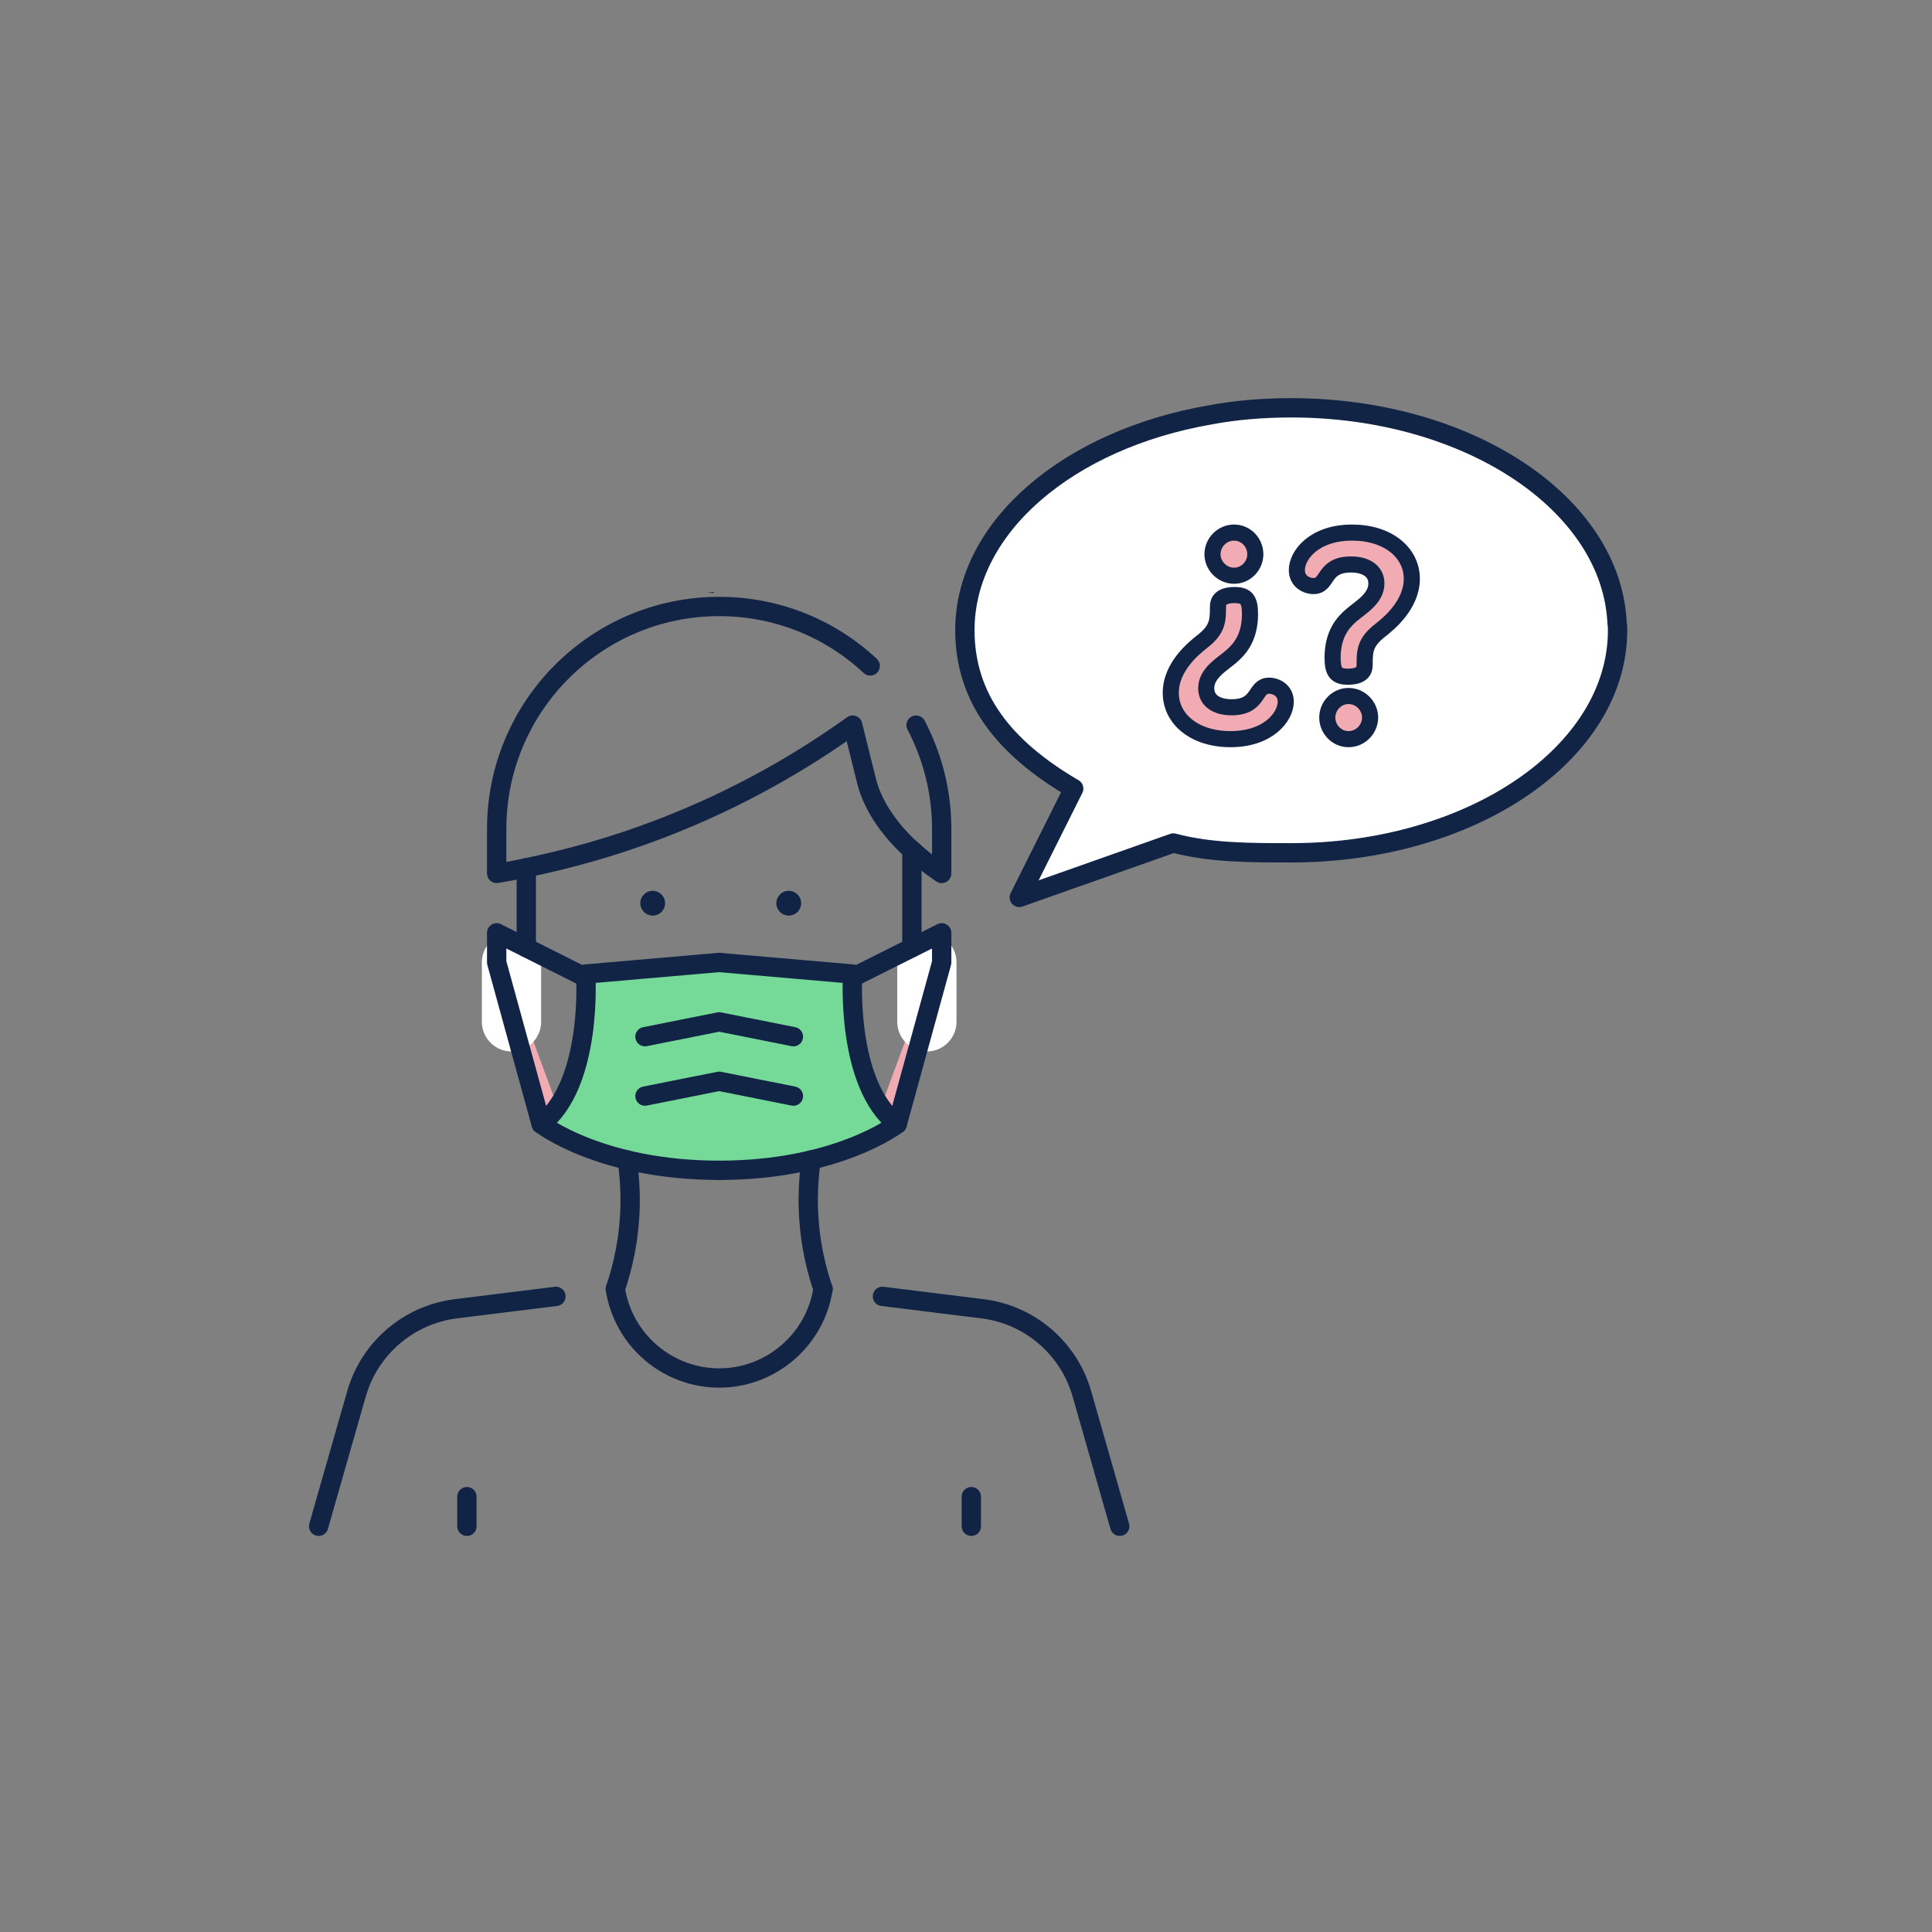 <?xml version="1.0" encoding="utf-8"?>
<!-- Generator: Adobe Illustrator 24.1.2, SVG Export Plug-In . SVG Version: 6.00 Build 0)  -->
<svg version="1.1" id="Capa_1" xmlns="http://www.w3.org/2000/svg" xmlns:xlink="http://www.w3.org/1999/xlink" x="0px" y="0px"
	 viewBox="0 0 1200 1200" style="enable-background:new 0 0 1200 1200;" xml:space="preserve">
<rect x="0" y="0" width="1200" height="1200" fill="#808080" stroke="none"/>
<style type="text/css">
	.st0{fill:#2E3B41;}
	.st1{fill:#F0ABB3;}
	.st2{fill:#75D997;}
	.st3{fill:#00C8C8;}
	.st4{fill:#FFFFFF;}
	.st5{fill:none;stroke:#112445;stroke-width:12;stroke-linecap:round;stroke-linejoin:round;stroke-miterlimit:10;}
	.st6{fill:none;stroke:#112445;stroke-width:12;stroke-miterlimit:10;}
	.st7{fill:#112445;}
	.st8{fill:#F0ABB3;stroke:#112445;stroke-width:10;stroke-miterlimit:10;}
</style>
<g>
	<g>
		<g>
			<path class="st0" d="M439.6,367.8c1.2,0.2,2.2,0.4,3.4,0.6c0.3-0.3,0.6-0.6,0.9-0.8C442.4,367.7,441,367.7,439.6,367.8z"/>
			<g>
				<path class="st1" d="M345.3,702.8c-2,0-3.9-1.3-4.4-3.4L304,599.1c-0.1-0.4-0.2-0.8-0.2-1.2v-18.4c0-1.6,0.8-3.1,2.2-3.9
					c1.3-0.8,3.1-0.9,4.5-0.2l55.3,27.6c2.3,1.1,3.2,3.9,2.1,6.2c-1.1,2.3-3.9,3.2-6.2,2.1l-48.6-24.3v10.3l36.7,99.7
					c0.7,2.5-0.8,5-3.2,5.7C346.1,702.7,345.7,702.8,345.3,702.8z"/>
			</g>
			<g>
				<path class="st1" d="M548.1,702.8c-0.4,0-0.8-0.1-1.2-0.2c-2.5-0.7-3.9-3.2-3.2-5.7l36.7-99.7v-10.3l-48.6,24.3
					c-2.3,1.1-5,0.2-6.2-2.1c-1.1-2.3-0.2-5,2.1-6.2l55.3-27.6c1.4-0.7,3.1-0.6,4.5,0.2c1.4,0.8,2.2,2.3,2.2,3.9v18.4
					c0,0.4-0.1,0.8-0.2,1.2l-36.9,100.3C551.9,701.4,550.1,702.8,548.1,702.8z"/>
			</g>
			<path class="st2" d="M534.4,657.8c-6.6-26.1-4.8-52.8-4.8-52.8l-82.9-7.2l-74.5,6.5l-8.4,0.7c0,0,4.6,68.1-27.6,93.2
				c0,0,17.9,13.9,53.5,22.3c7.9,1.9,16.7,3.5,26.4,4.6c9.4,1.1,19.6,1.8,30.6,1.8c20.3,0,37.6-2.2,52.3-5.4c1.6-0.3,3.3-0.6,4.9-1
				c35.7-8.5,53.4-22.3,53.4-22.3C545.2,688.8,538.3,673.4,534.4,657.8z"/>
			<g>
				<path class="st3" d="M492.8,648.5c-0.3,0-0.6,0-0.9-0.1l-45.2-9l-45.2,9c-2.4,0.5-4.9-1.1-5.4-3.6c-0.5-2.5,1.1-4.9,3.6-5.4
					l46.1-9.2c0.6-0.1,1.2-0.1,1.8,0l46.1,9.2c2.5,0.5,4.1,2.9,3.6,5.4C496.8,647,494.9,648.5,492.8,648.5z"/>
			</g>
			<g>
				<path class="st3" d="M492.8,685.4c-0.3,0-0.6,0-0.9-0.1l-45.2-9l-45.2,9c-2.4,0.5-4.9-1.1-5.4-3.6c-0.5-2.5,1.1-4.9,3.6-5.4
					l46.1-9.2c0.6-0.1,1.2-0.1,1.8,0l46.1,9.2c2.5,0.5,4.1,2.9,3.6,5.4C496.8,683.9,494.9,685.4,492.8,685.4z"/>
			</g>
			<path class="st4" d="M557.3,597.8v36.9c0,10.1,8.3,18.4,18.4,18.4c10.1,0,18.4-8.3,18.4-18.4v-36.9c0-5.1-2-9.7-5.4-13
				c-3.3-3.4-7.9-5.4-13-5.4c-6.8,0-12.7,3.7-15.9,9.2C558.2,591.3,557.3,594.5,557.3,597.8z"/>
			<path class="st4" d="M336.1,634.7v-36.9c0-5.1-2-9.7-5.4-13c-1.1-1.2-2.4-2.1-3.8-2.9c-2.7-1.6-5.9-2.5-9.2-2.5
				c-3.3,0-6.5,0.9-9.2,2.5c-5.5,3.2-9.2,9.1-9.2,15.9v36.9c0,10.1,8.3,18.4,18.4,18.4C327.8,653.1,336.1,644.8,336.1,634.7z"/>
		</g>
		<g>
			<g>
				<path class="st5" d="M326.9,588.6V539c24.8-5.1,52.9-12.6,82.9-24.1c50.8-19.4,90.8-43.7,119.8-64.5c8.6,34.7,9.2,36.9,9.2,36.9
					c3.4,11.3,10.9,25.5,27.6,40.8v60.5"/>
				<path class="st5" d="M511.2,800.6c-7.7-22.5-9.2-42.2-9.2-55.3c0-8.9,0.7-17.2,1.8-24.8"/>
				<path class="st5" d="M389.6,720.5c1.4,9.7,1.8,18.1,1.8,24.8c0,23.8-5,42.9-9.2,55.3"/>
				<path class="st5" d="M326.9,539c-6.4,1.4-12.5,2.5-18.4,3.5v-27.6c0-76.3,61.9-138.2,138.2-138.2c36.2,0,69.2,13.9,93.8,36.9"/>
				<path class="st5" d="M569,450.4c10.1,19.3,15.9,41.2,15.9,64.5v27.6c-7.2-4.9-13.3-9.7-18.4-14.5"/>
				<line class="st6" x1="492.8" y1="561" x2="492.8" y2="561"/>
				<line class="st6" x1="400.6" y1="561" x2="400.6" y2="561"/>
			</g>
			<g>
				<g>
					<path class="st5" d="M446.7,597.8l-82.9,7.2c0,0,4.6,68.1-27.6,93.2c0,0,36.9,28.7,110.6,28.7"/>
					<path class="st5" d="M446.7,597.8l82.9,7.2c0,0-4.6,68.1,27.6,93.2c0,0-36.9,28.7-110.6,28.7"/>
				</g>
				<polyline class="st5" points="529.6,607.1 584.9,579.4 584.9,597.8 557.3,698.2 				"/>
				<polyline class="st5" points="363.7,607.1 308.5,579.4 308.5,597.8 336.1,698.2 				"/>
				<polyline class="st5" points="400.6,643.9 446.7,634.7 492.8,643.9 				"/>
				<polyline class="st5" points="400.6,680.8 446.7,671.6 492.8,680.8 				"/>
			</g>
			<g>
				<path class="st5" d="M382.2,800.6c4.9,31.7,32.4,55.3,64.5,55.3s59.6-23.6,64.5-55.3"/>
				<path class="st5" d="M548.1,805.2c20.6,2.6,42.9,5.3,62.2,7.7c29.4,3.7,53.6,24.5,61.7,52.9l23.5,82.2"/>
				<path class="st5" d="M197.9,948l23.5-82.2c8.1-28.4,32.4-49.2,61.7-52.9l62.2-7.7"/>
				<line class="st5" x1="290" y1="929.6" x2="290" y2="948"/>
				<line class="st5" x1="603.3" y1="929.6" x2="603.3" y2="948"/>
			</g>
		</g>
	</g>
	<circle class="st7" cx="489.9" cy="561" r="7.7"/>
	<circle class="st7" cx="405.4" cy="561" r="7.7"/>
</g>
<g>
	<g>
		<g>
			<path class="st4" d="M666.9,489.8l-33.8,67.6l95.7-33.8c22.8,6.1,47.4,6.1,73.2,6.1c112,0,202.7-61.9,202.7-138.2
				c0-1.4,0-3-0.3-4.4c-3.3-74.3-92.5-133.8-202.4-133.8c-17.5,0-34.5,1.4-50.4,4.4c-87.7,15.2-152.3,69.4-152.3,133.8
				C599.4,433.5,623.3,464.3,666.9,489.8z"/>
		</g>
		<g>
			<g>
				<path class="st5" d="M666.9,489.8l-33.8,67.6l95.7-33.8c22.8,6.1,47.4,6.1,73.2,6.1c112,0,202.7-61.9,202.7-138.2
					c0-1.4,0-3-0.3-4.4c-3.3-74.3-92.5-133.8-202.4-133.8c-17.5,0-34.5,1.4-50.4,4.4c-87.7,15.2-152.3,69.4-152.3,133.8
					C599.4,433.5,623.3,464.3,666.9,489.8z"/>
			</g>
		</g>
	</g>
	<g>
		<path class="st8" d="M746.7,398.5c9.6-7.5,9.8-12.7,9.8-21.8c0-3.3,1.7-7.1,10.3-7.1c7.1,0,9.6,2.6,9.6,11.7
			c0,15-6.6,22.1-11.7,26.5c-5.7,4.9-15.5,10.3-15.5,19.7c0,8,7,11.8,15.7,11.8c17.8,0,13.9-13.4,23.3-13.4c4.7,0,10.4,3.1,10.4,9.9
			c0,9.4-10.8,23.3-34.3,23.3c-22.3,0-37.1-12.4-37.1-28.7C727.1,414,742,402.2,746.7,398.5z M753.1,344.2c0-7.1,5.9-13.4,13.4-13.4
			c7.5,0,13.2,6.3,13.2,13.4c0,7.3-5.9,13.4-13.2,13.4C759.2,357.6,753.1,351.5,753.1,344.2z"/>
		<path class="st8" d="M857.4,391.4c-9.6,7.5-9.8,12.7-9.8,21.8c0,3.3-1.7,7.1-10.3,7.1c-7.1,0-9.6-2.6-9.6-11.7
			c0-15,6.6-22.1,11.7-26.5c5.7-4.9,15.5-10.3,15.5-19.7c0-8-7-11.8-15.7-11.8c-17.8,0-13.9,13.4-23.3,13.4
			c-4.7,0-10.4-3.1-10.4-9.9c0-9.4,10.8-23.3,34.3-23.3c22.3,0,37.1,12.4,37.1,28.7C876.9,375.9,862.1,387.7,857.4,391.4z
			 M851,445.7c0,7.1-5.9,13.4-13.4,13.4s-13.2-6.3-13.2-13.4c0-7.3,5.9-13.4,13.2-13.4C844.9,432.3,851,438.4,851,445.7z"/>
	</g>
</g>
</svg>
